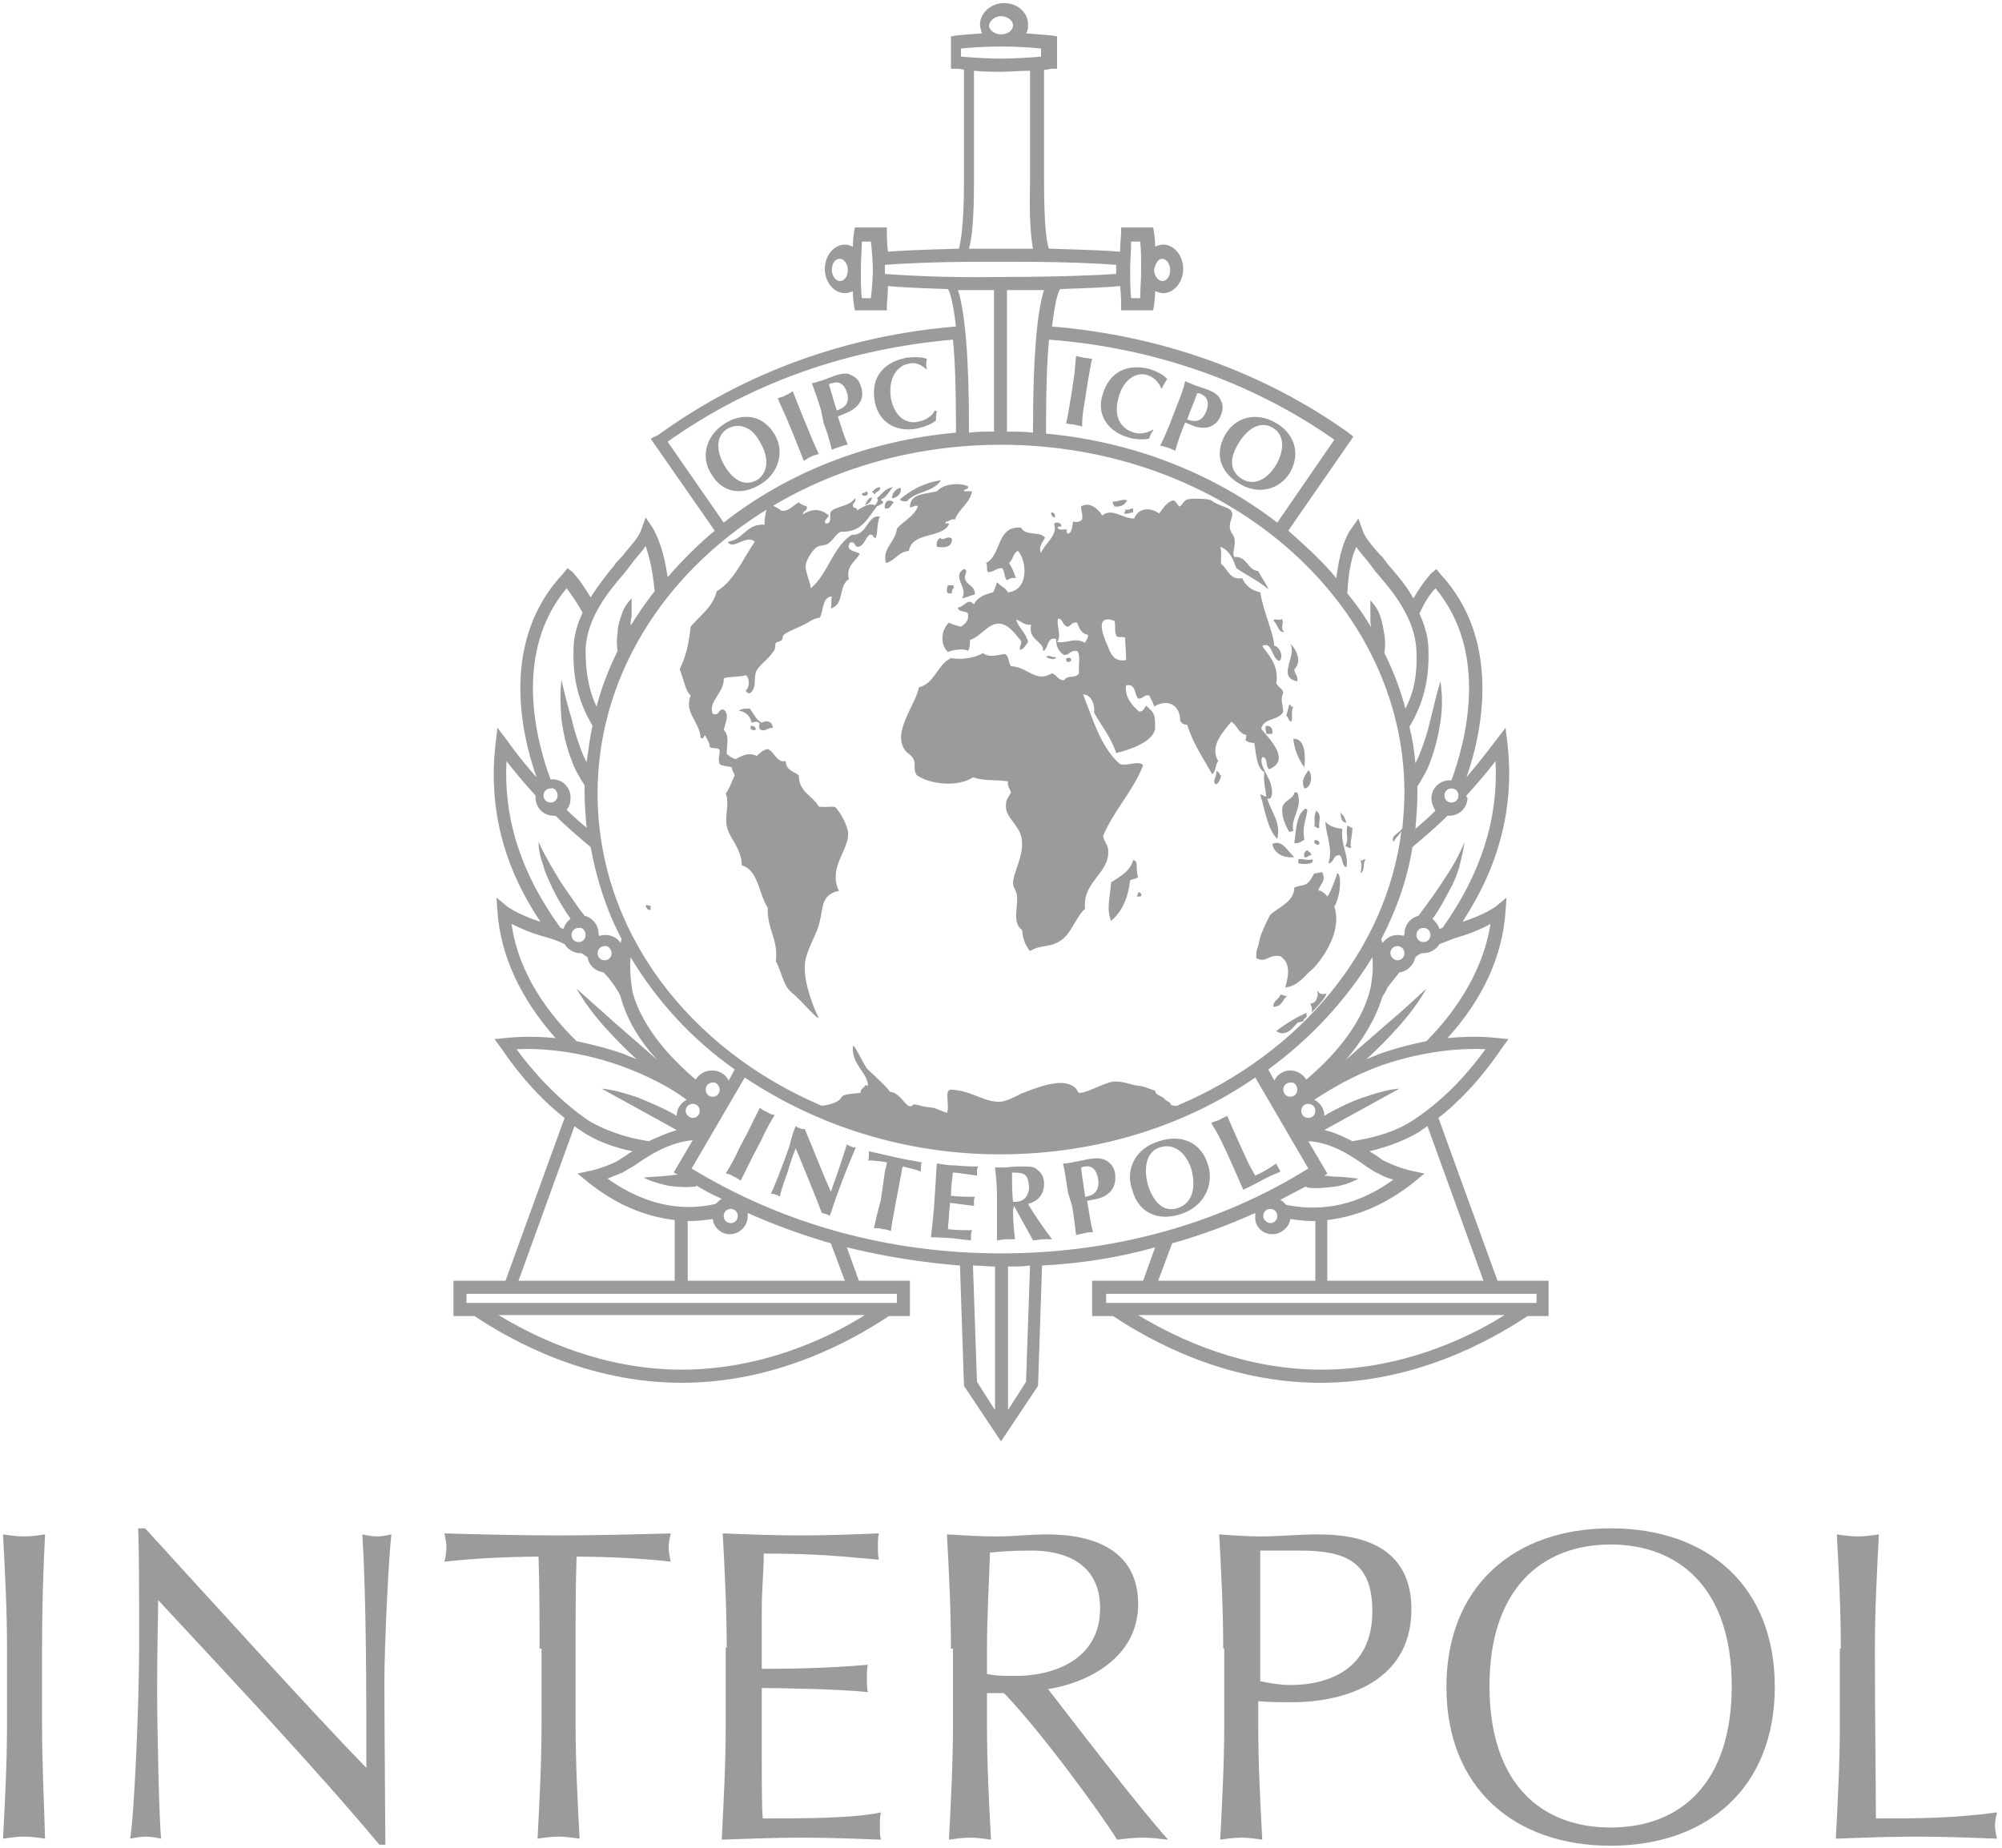 <svg width="65" height="60" viewBox="0 0 65 60" fill="none" xmlns="http://www.w3.org/2000/svg">
<path d="M49.888 42.309H35.913V42.013H49.888V42.309ZM42.9 44.475C40.365 44.475 38.253 43.49 36.953 42.703H48.848C47.548 43.523 45.403 44.475 42.9 44.475ZM32.5 40.7C28.86 40.7 25.415 39.748 22.457 37.943L24.18 34.989C26.488 36.532 29.348 37.484 32.468 37.484C35.588 37.484 38.48 36.565 40.755 34.989L42.478 37.943C39.585 39.748 36.14 40.7 32.5 40.7ZM33.313 44.869L32.728 45.788V41.127C32.955 41.127 33.215 41.127 33.443 41.094L33.313 44.869ZM32.305 45.788L31.72 44.869L31.59 41.094C31.818 41.094 32.078 41.127 32.305 41.127V45.788ZM29.12 42.309H15.145V42.013H29.12V42.309ZM22.133 44.475C19.598 44.475 17.485 43.49 16.185 42.703H28.08C26.78 43.523 24.635 44.475 22.133 44.475ZM18.655 36.565C18.72 36.63 18.785 36.663 18.883 36.729C19.305 37.024 19.89 37.254 20.54 37.385C20.475 37.418 20.41 37.451 20.378 37.484C20.247 37.582 20.117 37.648 20.02 37.714C19.63 37.91 19.207 38.009 19.207 38.009L18.753 38.107L19.11 38.403C20.15 39.223 21.093 39.519 21.905 39.617V41.587H16.835L18.655 36.565ZM16.77 34.07C17.355 34.037 18.622 34.07 20.117 34.595C21.027 34.924 21.775 35.317 22.295 35.711C22.1 35.81 21.97 36.007 21.97 36.236C21.938 36.204 21.905 36.204 21.872 36.171C21.515 35.974 21.125 35.81 20.735 35.646C20.345 35.514 19.922 35.383 19.532 35.35L20.605 35.941L21.677 36.532L21.97 36.696C21.645 36.794 21.352 36.926 21.06 37.057C20.215 36.926 19.565 36.663 19.078 36.368C18.038 35.646 17.225 34.694 16.77 34.07ZM16.608 30C16.867 30.131 17.225 30.296 17.712 30.427C17.94 30.492 18.135 30.558 18.33 30.657C18.427 30.821 18.622 30.952 18.85 30.952C18.883 30.952 18.883 30.952 18.883 30.952C18.948 30.985 19.012 31.05 19.078 31.083C19.11 31.346 19.337 31.543 19.598 31.576C19.727 31.707 19.858 31.871 19.988 32.068C20.052 32.166 20.117 32.265 20.15 32.363C20.345 33.118 20.8 33.84 21.352 34.431C21.255 34.333 21.157 34.267 21.06 34.169L19.89 33.151C19.5 32.79 19.11 32.462 18.72 32.101C18.98 32.56 19.305 32.987 19.663 33.381C19.988 33.742 20.312 34.07 20.67 34.398C20.54 34.333 20.41 34.3 20.28 34.234C19.727 34.037 19.175 33.906 18.72 33.808C17.843 32.954 16.835 31.641 16.608 30ZM19.012 30.361C19.012 30.492 18.915 30.591 18.785 30.591C18.655 30.591 18.558 30.492 18.558 30.361C18.558 30.23 18.655 30.131 18.785 30.131C18.915 30.099 19.012 30.23 19.012 30.361ZM19.858 30.952C19.858 31.083 19.76 31.182 19.63 31.182C19.5 31.182 19.402 31.083 19.402 30.952C19.402 30.821 19.5 30.722 19.63 30.722C19.727 30.689 19.858 30.821 19.858 30.952ZM20.052 31.444C20.02 31.444 20.052 31.444 20.052 31.444C20.02 31.444 20.052 31.444 20.052 31.444ZM16.445 24.716C16.672 25.011 16.997 25.405 17.387 25.832C17.387 25.864 17.387 25.897 17.387 25.897C17.387 26.226 17.648 26.488 17.973 26.488C18.005 26.488 18.005 26.488 18.038 26.488C18.395 26.849 18.785 27.177 19.175 27.506C19.37 28.556 19.695 29.573 20.183 30.492C20.183 30.525 20.15 30.591 20.15 30.624C20.052 30.46 19.858 30.361 19.663 30.361C19.598 30.361 19.532 30.361 19.468 30.394C19.435 30.361 19.435 30.361 19.435 30.328C19.435 30.033 19.24 29.803 18.98 29.738C18.72 29.409 18.492 29.048 18.233 28.687C17.973 28.261 17.712 27.834 17.485 27.341C17.485 27.604 17.55 27.867 17.648 28.129C17.712 28.392 17.843 28.622 17.94 28.851C18.102 29.18 18.297 29.508 18.525 29.836C18.427 29.902 18.33 30.033 18.297 30.164C18.265 30.164 18.233 30.131 18.2 30.131C16.933 28.392 16.348 26.619 16.445 24.716ZM18.102 25.832C18.102 25.963 18.005 26.061 17.875 26.061C17.745 26.061 17.648 25.963 17.648 25.832C17.648 25.7 17.745 25.602 17.875 25.602C18.005 25.569 18.102 25.7 18.102 25.832ZM18.395 19.103C18.525 19.267 18.688 19.497 18.915 19.891C18.753 20.252 18.622 20.646 18.622 21.072C18.59 22.024 18.785 22.812 19.24 23.567C19.142 23.961 19.11 24.355 19.045 24.748C19.012 24.683 18.98 24.617 18.948 24.552C18.785 24.158 18.655 23.764 18.558 23.337C18.427 22.91 18.33 22.517 18.233 22.09C18.168 22.517 18.2 22.976 18.233 23.403C18.297 23.829 18.395 24.289 18.558 24.683C18.655 24.978 18.817 25.241 18.98 25.503C18.98 25.569 18.98 25.635 18.98 25.7C18.98 26.094 19.012 26.488 19.045 26.882C18.817 26.685 18.59 26.488 18.395 26.291C18.492 26.193 18.525 26.061 18.525 25.897C18.525 25.569 18.265 25.306 17.94 25.306C17.907 25.306 17.875 25.306 17.875 25.306C17.42 24.092 16.64 21.204 18.395 19.103ZM19.012 21.105C19.045 20.055 19.793 19.169 20.215 18.676C20.28 18.611 20.312 18.545 20.378 18.479C20.442 18.381 20.508 18.315 20.573 18.217C20.703 18.053 20.865 17.889 20.962 17.724C21.06 18.02 21.19 18.479 21.255 19.201C20.962 19.562 20.703 19.956 20.475 20.317C20.475 20.219 20.475 20.12 20.508 20.022C20.508 19.825 20.508 19.628 20.508 19.431C20.345 19.595 20.247 19.759 20.183 19.956C20.117 20.153 20.052 20.35 20.052 20.547C20.02 20.744 20.02 20.941 20.052 21.138C19.76 21.729 19.532 22.32 19.37 22.943C19.11 22.418 19.012 21.794 19.012 21.105ZM22.262 36.072C22.262 35.941 22.36 35.843 22.49 35.843C22.62 35.843 22.718 35.941 22.718 36.072C22.718 36.204 22.62 36.302 22.49 36.302C22.392 36.302 22.262 36.204 22.262 36.072ZM23.497 39.486C23.497 39.355 23.595 39.256 23.725 39.256C23.855 39.256 23.953 39.355 23.953 39.486C23.953 39.617 23.855 39.716 23.725 39.716C23.595 39.716 23.497 39.617 23.497 39.486ZM23.692 40.077C24.017 40.077 24.277 39.814 24.277 39.486C24.277 39.453 24.277 39.42 24.277 39.388C25.155 39.781 26.065 40.11 26.975 40.372L27.43 41.587H22.328V39.65C22.36 39.65 22.36 39.65 22.392 39.65C22.652 39.65 22.913 39.617 23.14 39.584C23.172 39.847 23.4 40.077 23.692 40.077ZM22.003 38.14L21.71 38.173C21.45 38.206 21.19 38.206 20.898 38.239C21.157 38.37 21.418 38.436 21.677 38.501C21.938 38.534 22.23 38.567 22.523 38.534C22.555 38.534 22.587 38.534 22.62 38.501C22.88 38.665 23.14 38.797 23.433 38.928C23.367 38.961 23.302 39.026 23.238 39.092C22.392 39.289 21.157 39.289 19.727 38.272C19.89 38.206 20.052 38.14 20.215 38.075C20.312 38.009 20.442 37.943 20.605 37.845C21.06 37.517 21.742 37.09 22.49 37.024L21.872 38.075L22.003 38.14ZM23.367 35.383C23.367 35.514 23.27 35.613 23.14 35.613C23.01 35.613 22.913 35.514 22.913 35.383C22.913 35.252 23.01 35.153 23.14 35.153C23.238 35.12 23.367 35.252 23.367 35.383ZM23.108 34.76C22.88 34.76 22.685 34.891 22.587 35.055C21.775 34.366 20.865 33.381 20.54 32.232C20.475 31.838 20.442 31.477 20.475 31.083C21.32 32.495 22.457 33.742 23.855 34.727L23.66 35.088C23.562 34.891 23.367 34.76 23.108 34.76ZM32.5 14.442C39.715 14.442 45.598 19.497 45.598 25.733C45.598 26.127 45.565 26.521 45.533 26.882C45.468 27.046 45.143 27.112 45.24 27.341C45.305 27.21 45.468 27.079 45.5 26.98C45.013 30.886 42.185 34.202 38.285 35.875C38.253 35.875 38.253 35.908 38.22 35.908C38.123 35.908 37.993 35.908 37.993 35.81L37.83 35.711C37.765 35.58 37.505 35.58 37.505 35.416C37.18 35.317 37.213 35.285 36.92 35.252C36.693 35.219 36.498 35.12 36.238 35.12C35.978 35.088 35.393 35.449 35.1 35.482C35.003 35.514 35.003 35.449 34.938 35.35C34.58 34.989 33.898 35.219 33.15 35.514C32.955 35.613 32.663 35.777 32.435 35.777C31.915 35.777 31.558 35.416 30.875 35.383C30.648 35.383 30.843 35.908 30.745 36.138C30.648 36.105 30.323 35.974 30.323 35.974C30.323 35.974 29.998 35.941 29.9 35.908C29.77 35.875 29.673 35.843 29.64 35.875C29.445 36.105 29.283 35.482 28.893 35.449C28.73 35.219 28.405 34.956 28.145 34.694C28.015 34.53 27.69 33.775 27.69 34.005C27.657 34.595 28.21 34.858 28.177 35.285C28.177 35.219 28.048 35.252 28.08 35.252C28.08 35.317 27.918 35.35 27.95 35.482C27.788 35.514 27.398 35.514 27.332 35.613C27.235 35.81 26.91 35.875 26.683 35.908C22.36 34.07 19.402 30.23 19.402 25.766C19.402 19.497 25.285 14.442 32.5 14.442ZM21.677 14.344C24.343 12.44 27.527 11.324 30.94 11.029C31.005 11.685 31.038 12.571 31.038 13.786V14.048C28.145 14.311 25.545 15.361 23.497 16.97L21.677 14.344ZM31.103 9.42C31.46 9.42 31.85 9.42 32.273 9.42V14.015C31.98 14.015 31.72 14.015 31.46 14.048V13.819C31.46 11.619 31.33 10.11 31.103 9.42ZM33.898 9.42C33.67 10.11 33.54 11.619 33.54 13.819V14.048C33.248 14.015 32.988 14.015 32.695 14.015V9.42C33.15 9.42 33.54 9.42 33.898 9.42ZM28.73 8.895V8.6C29.153 8.567 30.258 8.501 31.85 8.501H33.118C34.71 8.501 35.815 8.567 36.238 8.6V8.895C35.783 8.928 34.45 8.994 32.468 8.994C30.518 9.026 29.218 8.928 28.73 8.895ZM33.54 8.075H33.15C32.728 8.075 32.273 8.075 31.883 8.075H31.46C31.558 7.746 31.623 7.09 31.623 5.908V2.298C31.948 2.331 32.273 2.331 32.533 2.331C32.76 2.331 33.118 2.298 33.443 2.298V5.908C33.41 7.123 33.475 7.746 33.54 8.075ZM31.2 1.838V1.576C31.493 1.543 32.045 1.51 32.5 1.51C32.955 1.51 33.54 1.543 33.8 1.576V1.838C33.475 1.871 32.825 1.904 32.5 1.904C32.175 1.904 31.525 1.871 31.2 1.838ZM32.5 0.525C32.695 0.525 32.89 0.657 32.89 0.821C32.89 0.985 32.728 1.116 32.5 1.116C32.305 1.116 32.11 0.985 32.11 0.821C32.143 0.657 32.305 0.525 32.5 0.525ZM43.323 14.278L41.47 16.97C39.423 15.394 36.823 14.344 33.963 14.081V13.786C33.963 12.571 33.995 11.685 34.06 11.029C37.473 11.291 40.658 12.407 43.323 14.278ZM44.038 17.757C44.135 17.921 44.298 18.085 44.428 18.25C44.493 18.348 44.558 18.414 44.623 18.512C44.655 18.578 44.72 18.611 44.785 18.709C45.208 19.201 45.955 20.088 45.988 21.138C46.02 21.86 45.923 22.451 45.63 23.009C45.468 22.385 45.24 21.794 44.948 21.204C44.98 21.007 44.98 20.81 44.948 20.613C44.915 20.416 44.883 20.219 44.818 20.022C44.753 19.825 44.655 19.661 44.493 19.497C44.493 19.694 44.493 19.891 44.493 20.088C44.493 20.186 44.493 20.285 44.525 20.383C44.298 19.989 44.038 19.628 43.745 19.267C43.778 18.512 43.908 18.02 44.038 17.757ZM46.605 19.103C48.36 21.204 47.58 24.092 47.125 25.339C47.093 25.339 47.06 25.339 47.06 25.339C46.735 25.339 46.475 25.602 46.475 25.93C46.475 26.061 46.54 26.226 46.605 26.324C46.41 26.521 46.183 26.718 45.955 26.915C45.988 26.521 46.02 26.127 46.02 25.733C46.02 25.668 46.02 25.602 46.02 25.536C46.183 25.274 46.345 25.011 46.443 24.716C46.605 24.289 46.703 23.862 46.768 23.436C46.833 23.009 46.833 22.549 46.768 22.123C46.638 22.549 46.54 22.976 46.443 23.37C46.345 23.797 46.215 24.191 46.053 24.584C46.02 24.65 45.988 24.716 45.955 24.781C45.923 24.387 45.858 23.994 45.76 23.6C46.215 22.845 46.41 22.057 46.378 21.105C46.378 20.678 46.248 20.285 46.085 19.924C46.28 19.497 46.475 19.234 46.605 19.103ZM46.898 25.832C46.898 25.7 46.995 25.602 47.125 25.602C47.255 25.602 47.353 25.7 47.353 25.832C47.353 25.963 47.255 26.061 47.125 26.061C46.995 26.061 46.898 25.963 46.898 25.832ZM47.613 25.832C48.003 25.405 48.328 25.011 48.555 24.716C48.653 26.619 48.068 28.392 46.833 30.131C46.8 30.131 46.768 30.164 46.735 30.164C46.703 30.033 46.605 29.934 46.508 29.836C46.735 29.541 46.898 29.212 47.093 28.851C47.223 28.622 47.32 28.359 47.385 28.129C47.45 27.867 47.515 27.604 47.548 27.341C47.353 27.834 47.093 28.261 46.8 28.687C46.573 29.048 46.313 29.377 46.053 29.738C45.793 29.803 45.598 30.033 45.598 30.328C45.598 30.361 45.565 30.361 45.565 30.394C45.5 30.361 45.435 30.361 45.37 30.361C45.175 30.361 45.013 30.46 44.883 30.624C44.883 30.591 44.85 30.525 44.85 30.492C45.338 29.541 45.695 28.556 45.858 27.506C46.248 27.177 46.638 26.849 46.995 26.488C47.028 26.488 47.028 26.488 47.06 26.488C47.385 26.488 47.645 26.226 47.645 25.897C47.613 25.897 47.613 25.864 47.613 25.832ZM45.988 30.361C45.988 30.23 46.085 30.131 46.215 30.131C46.345 30.131 46.443 30.23 46.443 30.361C46.443 30.492 46.345 30.591 46.215 30.591C46.085 30.591 45.988 30.492 45.988 30.361ZM45.143 30.952C45.143 30.821 45.24 30.722 45.37 30.722C45.5 30.722 45.598 30.821 45.598 30.952C45.598 31.083 45.5 31.182 45.37 31.182C45.273 31.182 45.143 31.083 45.143 30.952ZM44.948 31.444C44.948 31.444 44.98 31.444 44.948 31.444C44.948 31.444 44.98 31.444 44.948 31.444ZM48.393 30C48.133 31.641 47.158 32.954 46.313 33.808C45.825 33.906 45.305 34.037 44.753 34.234C44.623 34.3 44.493 34.333 44.363 34.398C44.72 34.07 45.045 33.742 45.37 33.381C45.728 32.987 46.053 32.56 46.313 32.101C45.923 32.462 45.533 32.823 45.143 33.151L43.973 34.169C43.875 34.267 43.778 34.333 43.68 34.431C44.2 33.84 44.655 33.118 44.883 32.363C44.948 32.265 45.013 32.166 45.045 32.068C45.175 31.904 45.305 31.74 45.435 31.576C45.695 31.543 45.89 31.346 45.955 31.083C46.02 31.018 46.085 30.985 46.15 30.952C46.15 30.952 46.183 30.952 46.215 30.952C46.443 30.952 46.638 30.821 46.735 30.657C46.93 30.591 47.125 30.492 47.353 30.427C47.808 30.296 48.165 30.131 48.393 30ZM48.23 34.07C47.775 34.694 46.995 35.646 45.89 36.368C45.403 36.696 44.753 36.926 43.908 37.057C43.648 36.926 43.323 36.762 42.998 36.696L43.29 36.532L44.363 35.941L45.435 35.35C45.013 35.383 44.623 35.514 44.233 35.646C43.843 35.777 43.453 35.974 43.095 36.171C43.063 36.204 43.03 36.204 42.998 36.236C42.998 36.007 42.868 35.81 42.673 35.711C43.225 35.35 43.94 34.924 44.85 34.595C46.378 34.07 47.645 34.037 48.23 34.07ZM42.478 35.843C42.608 35.843 42.705 35.941 42.705 36.072C42.705 36.204 42.608 36.302 42.478 36.302C42.348 36.302 42.25 36.204 42.25 36.072C42.25 35.941 42.348 35.843 42.478 35.843ZM42.12 35.383C42.12 35.514 42.023 35.613 41.893 35.613C41.763 35.613 41.665 35.514 41.665 35.383C41.665 35.252 41.763 35.153 41.893 35.153C42.023 35.12 42.12 35.252 42.12 35.383ZM41.893 34.76C41.665 34.76 41.47 34.891 41.373 35.088L41.178 34.727C42.575 33.709 43.713 32.462 44.558 31.083C44.59 31.477 44.558 31.838 44.46 32.232C44.135 33.381 43.225 34.366 42.413 35.055C42.283 34.858 42.088 34.76 41.893 34.76ZM41.763 39.125C41.698 39.059 41.633 38.994 41.568 38.961C41.828 38.83 42.12 38.665 42.38 38.534C42.413 38.534 42.445 38.567 42.478 38.567C42.77 38.6 43.03 38.567 43.323 38.534C43.583 38.501 43.875 38.403 44.103 38.272C43.81 38.239 43.55 38.206 43.29 38.206L42.998 38.173L43.095 38.107L42.478 37.057C43.225 37.09 43.908 37.549 44.363 37.878C44.525 37.976 44.655 38.075 44.753 38.107C44.915 38.206 45.11 38.272 45.24 38.304C43.843 39.322 42.608 39.289 41.763 39.125ZM41.015 39.486C41.015 39.355 41.113 39.256 41.243 39.256C41.373 39.256 41.47 39.355 41.47 39.486C41.47 39.617 41.373 39.716 41.243 39.716C41.145 39.716 41.015 39.617 41.015 39.486ZM41.308 40.077C41.6 40.077 41.86 39.847 41.893 39.584C42.12 39.617 42.38 39.65 42.64 39.65C42.673 39.65 42.673 39.65 42.705 39.65V41.587H37.603L38.058 40.372C39 40.11 39.878 39.781 40.755 39.388C40.755 39.42 40.755 39.453 40.755 39.486C40.723 39.814 40.983 40.077 41.308 40.077ZM48.165 41.587H43.095V39.617C43.908 39.519 44.85 39.223 45.89 38.403L46.248 38.107L45.793 38.009C45.793 38.009 45.37 37.91 44.98 37.714C44.883 37.681 44.785 37.582 44.623 37.484C44.558 37.451 44.525 37.418 44.46 37.385C45.143 37.221 45.695 36.991 46.118 36.729C46.183 36.663 46.28 36.63 46.345 36.565L48.165 41.587ZM28.275 9.683H27.983C27.95 9.453 27.95 9.092 27.95 8.764C27.95 8.436 27.983 8.075 27.983 7.845H28.275C28.308 8.107 28.34 8.534 28.34 8.764C28.34 8.994 28.308 9.42 28.275 9.683ZM27.267 9.125C27.137 9.125 27.008 8.961 27.008 8.764C27.008 8.567 27.105 8.403 27.267 8.403C27.398 8.403 27.527 8.567 27.527 8.764C27.527 8.961 27.43 9.125 27.267 9.125ZM36.725 7.845H37.018C37.05 8.075 37.05 8.436 37.05 8.764C37.05 9.092 37.018 9.453 37.018 9.683H36.725C36.693 9.42 36.693 8.994 36.693 8.764C36.693 8.534 36.725 8.107 36.725 7.845ZM37.733 8.403C37.863 8.403 37.993 8.567 37.993 8.764C37.993 8.961 37.895 9.125 37.733 9.125C37.603 9.125 37.473 8.961 37.473 8.764C37.505 8.567 37.603 8.403 37.733 8.403ZM48.62 41.587L46.703 36.302C47.743 35.482 48.425 34.53 48.783 34.005L48.978 33.742L48.653 33.709C48.62 33.709 47.97 33.611 46.995 33.709C48.133 32.462 48.783 31.05 48.88 29.606L48.913 29.147L48.555 29.442C48.555 29.442 48.198 29.705 47.483 29.934C48.685 28.096 49.173 26.193 48.945 24.158L48.88 23.633L48.555 24.059C48.555 24.059 48.165 24.584 47.613 25.241C48.133 23.764 48.75 20.777 46.768 18.643L46.638 18.479L46.475 18.611C46.475 18.611 46.215 18.873 45.89 19.431C45.63 18.972 45.338 18.643 45.11 18.381C45.045 18.315 45.013 18.25 44.98 18.217C44.915 18.118 44.85 18.053 44.753 17.954C44.525 17.692 44.298 17.429 44.233 17.199L44.103 16.838L43.875 17.166C43.843 17.199 43.518 17.626 43.388 18.775C42.933 18.217 42.38 17.724 41.828 17.232L43.94 14.18L43.778 14.048C41.015 12.079 37.7 10.897 34.158 10.602C34.255 9.781 34.353 9.486 34.418 9.387C35.393 9.355 36.043 9.322 36.368 9.289C36.4 9.584 36.4 9.847 36.4 9.88V10.077H37.44L37.473 9.88C37.473 9.88 37.505 9.683 37.505 9.453C37.603 9.486 37.668 9.519 37.765 9.519C38.123 9.519 38.415 9.158 38.415 8.731C38.415 8.304 38.123 7.943 37.765 7.943C37.668 7.943 37.57 7.976 37.505 8.009C37.505 7.779 37.473 7.582 37.473 7.582L37.44 7.385H36.4V7.582C36.4 7.615 36.368 7.878 36.368 8.173C36.01 8.14 35.198 8.107 34.06 8.075C33.995 7.943 33.898 7.418 33.898 5.908V2.265C34.028 2.265 34.125 2.232 34.125 2.232H34.32V1.182L34.125 1.149C34.093 1.149 33.735 1.116 33.313 1.083C33.378 0.985 33.378 0.886 33.378 0.788C33.378 0.394 33.02 0.099 32.598 0.099C32.175 0.099 31.818 0.427 31.818 0.788C31.818 0.886 31.85 0.985 31.883 1.083C31.428 1.116 31.07 1.149 31.07 1.149L30.875 1.182V2.232H31.07C31.07 2.232 31.168 2.232 31.298 2.265V5.908C31.298 7.451 31.168 7.943 31.135 8.075C29.998 8.107 29.185 8.14 28.828 8.173C28.795 7.878 28.795 7.615 28.795 7.582V7.385H27.755L27.723 7.582C27.723 7.582 27.69 7.779 27.69 8.009C27.593 7.976 27.527 7.943 27.43 7.943C27.073 7.943 26.78 8.304 26.78 8.731C26.78 9.158 27.073 9.519 27.43 9.519C27.527 9.519 27.625 9.486 27.69 9.453C27.69 9.683 27.723 9.88 27.723 9.88L27.755 10.077H28.795V9.88C28.795 9.847 28.828 9.584 28.828 9.289C29.152 9.322 29.803 9.355 30.778 9.387C30.843 9.486 30.94 9.781 31.038 10.602C27.462 10.897 24.148 12.112 21.385 14.114L21.125 14.245L23.205 17.232C22.652 17.692 22.133 18.217 21.677 18.742C21.515 17.593 21.19 17.166 21.19 17.134L20.962 16.805L20.832 17.166C20.767 17.396 20.54 17.659 20.312 17.921C20.247 18.02 20.183 18.085 20.085 18.184C20.052 18.217 19.988 18.282 19.955 18.348C19.76 18.578 19.468 18.939 19.175 19.398C18.85 18.84 18.59 18.578 18.59 18.578L18.427 18.447L18.297 18.611C16.25 20.777 16.9 23.764 17.42 25.241C16.835 24.584 16.477 24.059 16.477 24.059L16.152 23.633L16.087 24.158C15.86 26.193 16.315 28.096 17.55 29.934C16.835 29.705 16.477 29.442 16.477 29.442L16.12 29.147L16.152 29.606C16.25 31.018 16.9 32.429 18.038 33.709C17.062 33.611 16.445 33.709 16.38 33.709L16.055 33.742L16.25 34.005C16.608 34.53 17.29 35.482 18.33 36.302L16.413 41.587H14.723V42.735H15.405C16.64 43.556 19.078 44.902 22.133 44.902C25.188 44.902 27.625 43.556 28.86 42.735H29.543V41.587H27.885L27.495 40.503C28.698 40.799 29.933 40.996 31.168 41.094L31.298 45L32.5 46.805L33.703 45L33.833 41.094C35.1 41.029 36.335 40.832 37.505 40.503L37.115 41.587H35.458V42.735H36.14C37.375 43.556 39.813 44.902 42.868 44.902C45.923 44.902 48.36 43.556 49.595 42.735H50.278V41.587H48.62ZM43.063 32.265C43.03 32.265 42.965 32.298 42.868 32.265C42.803 32.232 42.77 32.134 42.77 32.166C42.77 32.166 42.803 32.331 42.77 32.363C42.738 32.495 42.705 32.56 42.543 32.593C42.608 32.724 42.608 32.823 42.575 32.889C42.835 32.626 43.063 32.363 43.063 32.265ZM27.398 17.068C27.56 17.101 27.853 17.035 27.918 16.97C27.853 17.035 27.56 17.101 27.398 17.068ZM22.425 22.582C22.198 23.14 22.718 23.436 22.75 23.961C22.88 24.026 22.815 23.862 22.913 23.895C22.945 24.026 23.043 24.092 23.043 24.256C23.108 24.322 23.302 24.256 23.367 24.355C23.367 24.552 23.302 24.65 23.367 24.814C23.465 24.88 23.628 24.88 23.758 24.913C23.758 25.011 23.823 25.077 23.855 25.175C23.758 25.372 23.692 25.602 23.562 25.766C23.692 26.061 23.53 26.488 23.595 26.816C23.66 27.21 24.082 27.538 24.082 28.096C24.635 28.261 24.635 29.048 24.927 29.475C24.895 30.164 25.285 30.525 25.188 31.215C25.383 31.543 25.415 32.002 25.707 32.232C26.032 32.495 26.683 33.282 26.552 32.987C26.488 32.889 26.098 31.97 26.13 31.379C26.13 31.018 26.358 30.624 26.52 30.23C26.78 29.541 26.585 29.147 27.137 28.95C27.137 28.95 27.235 28.95 27.235 28.917C27.235 28.884 27.203 28.884 27.203 28.851C26.91 28.096 27.625 27.538 27.527 26.98C27.462 26.652 27.203 26.291 27.137 26.226C27.073 26.16 26.878 26.226 26.585 26.193C26.39 25.832 25.935 25.733 25.935 25.175C25.773 25.044 25.512 25.011 25.512 24.716C25.22 24.781 25.155 24.42 24.927 24.322C24.765 24.355 24.668 24.453 24.57 24.552C24.343 24.42 24.115 24.519 23.887 24.65C23.758 24.617 23.692 24.552 23.595 24.486C23.595 24.158 23.692 23.895 23.497 23.698C23.562 23.436 23.692 23.206 23.497 23.042C23.302 23.009 23.367 23.271 23.14 23.173C22.977 22.779 23.53 22.484 23.497 22.024C23.725 21.959 23.985 21.991 24.212 21.926C24.343 21.991 24.343 22.352 24.212 22.418C24.245 22.484 24.277 22.517 24.343 22.517C24.57 22.352 24.473 22.09 24.538 21.827C24.635 21.598 24.96 21.401 25.122 21.138C25.188 21.072 25.155 20.941 25.188 20.875C25.22 20.843 25.317 20.843 25.383 20.777C25.415 20.744 25.415 20.613 25.448 20.613C25.61 20.482 25.935 20.383 26.163 20.252C26.293 20.186 26.39 20.088 26.617 20.055C26.747 19.825 26.683 19.398 27.008 19.366C26.975 19.53 27.008 19.595 26.975 19.759C27.43 19.628 27.203 19.037 27.56 18.808C27.463 18.381 27.755 18.25 27.918 17.987C27.788 17.889 27.43 17.889 27.593 17.626C27.788 17.56 27.723 17.757 27.852 17.757C28.08 17.724 28.08 17.462 28.243 17.363C28.373 17.331 28.34 17.495 28.438 17.462C28.503 17.265 28.47 16.97 28.568 16.773C28.145 16.707 28.177 17.396 27.657 17.363C27.04 17.757 26.878 18.643 26.325 19.103C26.293 18.84 26.13 18.545 26.163 18.348C26.163 18.217 26.358 17.889 26.488 17.79C26.585 17.692 26.78 17.724 26.878 17.659C27.073 17.527 27.137 17.331 27.3 17.265C27.95 17.298 28.145 16.871 28.47 16.444C28.242 16.28 28.015 16.477 27.82 16.576C27.852 16.477 27.755 16.51 27.723 16.477C27.593 16.379 27.853 16.28 27.755 16.182C27.593 16.444 27.203 16.412 26.975 16.608C26.91 16.74 27.04 17.002 26.812 17.002C26.715 16.904 26.878 16.838 26.91 16.74C26.65 16.51 26.358 16.51 26.065 16.707C26.065 16.576 26.227 16.608 26.195 16.444C26.098 16.412 26 16.379 25.935 16.313C25.74 16.412 25.578 16.641 25.35 16.576C25.35 16.543 25.188 16.477 25.09 16.412C25.025 16.444 24.96 16.477 24.895 16.51C24.863 16.674 24.797 16.904 24.83 17.035C24.212 17.002 24.148 17.527 23.628 17.593C23.79 17.889 24.245 17.331 24.505 17.593C24.115 18.151 23.855 18.84 23.27 19.201C23.14 19.727 22.718 19.989 22.425 20.35C22.36 20.941 22.262 21.335 22.067 21.729C22.23 22.155 22.262 22.451 22.425 22.582ZM41.438 33.479C41.47 33.512 41.6 33.578 41.698 33.545C41.893 33.512 41.99 33.348 42.12 33.217C42.153 33.184 42.283 33.184 42.315 33.151C42.348 33.118 42.315 33.118 42.348 33.086C42.413 33.02 42.445 33.053 42.413 32.889C42.055 33.053 41.73 33.25 41.438 33.479ZM34.353 20.088C34.515 20.088 34.483 20.285 34.645 20.35C34.775 20.35 34.775 20.186 34.97 20.219C35.035 20.383 35.1 20.58 35.328 20.613C35.328 20.744 35.263 20.777 35.23 20.875C34.905 20.678 34.613 20.908 34.32 20.843C34.483 20.646 34.288 20.285 34.353 20.088ZM36.173 20.153C36.238 20.252 36.173 20.514 36.238 20.613C36.238 20.744 36.465 20.646 36.53 20.711C36.53 20.908 36.563 21.138 36.563 21.433C36.238 21.499 36.075 21.302 35.978 21.007C35.75 20.514 35.588 19.956 36.173 20.153ZM31.103 19.727C31.103 19.891 31.363 19.825 31.428 19.924C31.46 20.186 31.33 20.252 31.2 20.35C31.07 20.317 30.94 20.285 30.81 20.219C30.55 20.449 30.518 20.941 30.778 21.171C30.94 21.105 31.298 21.04 31.428 21.138C31.493 21.04 31.493 20.908 31.493 20.777C31.85 20.678 32.078 20.219 32.468 20.252C32.76 20.285 32.955 20.58 33.15 20.81C33.183 20.941 33.085 20.974 33.118 21.105C33.248 21.072 33.313 20.941 33.378 20.843C33.313 20.547 33.085 20.416 32.988 20.12C33.183 20.186 33.28 20.317 33.475 20.285C33.378 20.81 33.898 20.81 33.865 21.138C34.06 21.072 33.963 20.678 34.288 20.744C34.288 21.007 34.385 21.171 34.548 21.269C34.743 21.269 34.743 21.105 34.97 21.138C35.1 21.269 35.003 21.598 35.035 21.86C34.905 22.057 34.678 21.893 34.548 22.09C34.353 22.09 34.32 21.926 34.158 21.86C33.638 22.188 33.378 21.663 32.825 21.63C32.728 21.499 32.76 21.302 32.63 21.236C32.37 21.269 32.11 21.368 31.915 21.204C31.655 21.368 31.2 21.433 30.875 21.368C30.42 21.598 30.355 22.188 29.835 22.32C29.738 22.878 28.958 23.764 29.38 24.355C29.478 24.486 29.608 24.519 29.673 24.683C29.738 24.847 29.64 25.011 29.77 25.175C30.193 25.471 31.103 25.569 31.59 25.241C31.98 25.372 32.273 25.306 32.728 25.372C32.695 25.536 32.793 25.602 32.825 25.733C32.76 25.864 32.663 25.963 32.663 26.094C32.598 26.587 33.15 26.751 33.183 27.341C33.215 27.834 32.89 28.359 32.89 28.687C32.89 28.819 33.02 28.95 33.02 29.114C33.053 29.475 32.858 29.967 33.183 30.197C33.215 30.492 33.28 30.689 33.443 30.886C33.735 30.689 34.028 30.755 34.288 30.624C34.775 30.427 34.873 29.836 35.23 29.508C35.133 28.622 36.043 28.359 35.978 27.604C35.978 27.44 35.848 27.341 35.815 27.145C36.173 26.291 36.79 25.7 37.115 24.847C36.953 24.683 36.66 24.88 36.368 24.814C35.75 24.289 35.49 23.37 35.165 22.549C35.458 22.549 35.555 22.943 35.523 23.14C35.75 23.567 36.075 23.928 36.238 24.453C36.66 24.355 37.44 24.092 37.505 23.665C37.505 23.6 37.505 23.304 37.473 23.239C37.44 23.107 37.343 23.042 37.213 22.91C37.148 23.009 37.115 23.107 36.985 23.107C36.758 22.91 36.498 22.615 36.563 22.254C36.888 22.188 36.823 22.549 36.953 22.681C37.115 22.713 37.115 22.549 37.31 22.582C37.375 22.713 37.44 22.812 37.473 22.943C37.895 22.681 38.318 22.878 38.318 23.403C38.35 23.468 38.415 23.534 38.545 23.534C38.74 24.158 39.065 24.617 39.358 25.142C39.488 25.044 39.455 24.814 39.553 24.716C39.26 24.223 39.715 23.764 39.975 23.436C40.17 23.534 40.203 23.829 40.463 23.862C40.463 23.928 40.463 23.994 40.43 24.026C40.495 24.092 40.593 24.125 40.723 24.125C40.788 24.486 40.788 24.913 41.048 25.077C41.015 25.372 41.08 25.569 41.113 25.864C41.015 25.864 41.015 25.799 40.918 25.799C41.08 26.324 41.145 26.915 41.47 27.243C41.6 26.685 41.275 26.39 41.145 25.93C41.34 25.996 41.308 25.635 41.275 25.536C41.243 25.241 40.853 24.847 40.983 24.584C41.178 24.584 41.08 24.913 41.21 24.978C41.925 24.683 41.21 23.994 40.95 23.665C41.015 23.304 41.535 23.403 41.665 23.107C41.633 22.779 41.568 22.746 41.665 22.484C41.633 22.352 41.503 22.32 41.438 22.188C41.535 21.565 41.145 21.236 40.983 20.974C41.308 20.81 41.275 21.368 41.535 21.466C41.698 21.335 41.535 20.974 41.373 20.974C41.34 20.514 41.015 19.858 40.918 19.234C40.625 19.169 40.43 19.005 40.333 18.775C39.91 18.84 39.878 18.479 39.65 18.315C39.618 18.184 39.683 17.921 39.618 17.757C39.91 17.856 40.04 18.151 40.138 18.447C40.463 18.676 40.885 18.873 41.178 19.136C41.145 19.005 40.95 18.742 40.853 18.545C40.495 18.512 40.495 18.053 40.073 18.085C39.975 17.921 40.203 17.593 40.008 17.331C39.813 17.068 40.04 16.805 40.008 16.674C39.975 16.444 39.618 16.477 39.325 16.247C39.228 16.182 38.578 16.182 38.61 16.215C38.448 16.182 38.383 16.444 38.285 16.444C38.22 16.379 38.188 16.28 38.09 16.247C37.863 16.313 37.765 16.51 37.635 16.674C37.31 16.444 36.953 16.51 36.823 16.838C36.433 16.838 36.108 16.477 35.783 16.74C35.653 16.51 35.36 16.28 35.1 16.444C35.1 16.608 35.165 16.707 35.133 16.871C35.068 16.937 34.97 16.97 34.84 16.937C34.808 17.101 34.808 17.298 34.678 17.331C34.613 17.265 34.613 17.298 34.645 17.199C34.58 17.166 34.45 17.232 34.353 17.166C34.288 17.035 34.515 17.166 34.45 17.035C34.418 16.97 34.288 16.937 34.223 17.002C34.353 17.396 33.93 17.626 33.8 17.954C33.703 17.757 33.865 17.593 33.93 17.462C33.768 17.232 33.313 17.429 33.15 17.134C32.338 17.068 32.533 18.02 32.013 18.282C32.078 18.348 32.013 18.512 32.078 18.578C32.273 18.578 32.338 18.447 32.533 18.447C32.63 18.545 32.598 18.775 32.695 18.84C32.76 18.808 32.825 18.742 32.988 18.775C32.923 18.611 32.858 18.414 32.76 18.282C32.89 18.184 32.89 17.954 33.053 17.889C33.345 18.217 33.41 19.169 32.728 19.234C32.63 19.07 32.533 19.07 32.37 18.906C32.338 19.005 32.305 19.136 32.24 19.234C31.98 19.3 31.72 19.398 31.623 19.628C31.428 19.398 31.33 19.694 31.103 19.727ZM41.795 32.331C41.698 32.363 41.665 32.298 41.568 32.298C41.535 32.462 41.34 32.462 41.34 32.692C41.633 32.692 41.633 32.462 41.795 32.331ZM21.125 29.541V29.409C21.027 29.442 20.995 29.311 20.962 29.442C21.027 29.475 20.995 29.573 21.125 29.541ZM36.953 28.983C36.953 29.048 36.92 29.048 36.92 29.114C37.018 29.114 37.083 29.114 37.05 29.015C37.018 29.015 37.018 28.95 36.953 28.983ZM41.243 29.705C41.113 29.934 40.918 30.361 40.885 30.558C40.82 30.919 40.788 30.722 40.788 31.116C41.145 31.28 41.145 30.985 41.568 31.05C41.925 31.28 41.828 31.707 41.73 32.068C42.185 32.002 42.348 31.674 42.608 31.477C42.965 31.116 43.583 30.23 43.323 29.442C43.55 29.048 43.55 28.359 43.42 28.359C43.42 28.359 43.225 28.95 43.095 29.114C43.095 29.114 42.965 28.917 42.803 28.917C42.868 28.687 43.063 28.622 42.933 28.326C42.835 28.326 42.77 28.359 42.673 28.359C42.413 28.851 42.348 28.687 42.023 28.819C42.023 29.278 41.535 29.442 41.243 29.705ZM36.953 28.457C36.855 28.293 36.985 27.932 36.79 27.932C36.693 28.293 36.368 28.457 36.075 28.654C36.043 29.114 35.913 29.508 36.075 29.902C36.433 29.606 36.628 29.147 36.693 28.589C36.79 28.523 36.92 28.556 36.953 28.457ZM44.33 27.899C44.233 27.899 44.265 27.965 44.168 27.932C44.233 28.096 44.2 28.195 44.168 28.359C44.33 28.261 44.233 28.096 44.33 27.899ZM42.153 27.899V28.031C42.25 28.064 42.705 28.096 42.608 27.899C42.478 27.965 42.283 27.867 42.153 27.899ZM42.348 27.834C42.445 27.867 42.478 27.768 42.575 27.768C42.575 27.67 42.478 27.67 42.445 27.604C42.38 27.637 42.315 27.703 42.348 27.834ZM42.023 27.834C41.828 27.67 41.633 27.243 41.308 27.407C41.373 27.735 41.698 27.867 42.023 27.834ZM42.835 27.341C42.803 27.309 42.77 27.276 42.705 27.276C42.575 27.374 42.868 27.538 42.835 27.341ZM43.68 27.473C43.745 27.506 43.81 27.538 43.875 27.538C43.81 27.374 43.908 27.21 43.908 26.882C43.843 26.882 43.81 26.816 43.745 26.816C43.68 27.145 43.81 27.243 43.68 27.473ZM43.128 28.031C43.323 28.031 43.258 27.768 43.485 27.768C43.615 27.834 43.55 28.129 43.713 28.162C43.81 27.801 43.518 27.44 43.583 26.915C43.355 26.882 43.193 26.849 43.03 26.685C43.063 27.177 43.29 27.571 43.128 28.031ZM43.713 26.718C43.68 26.587 43.615 26.455 43.518 26.39C43.55 26.587 43.55 26.685 43.713 26.718ZM42.835 26.882C42.803 26.652 42.933 26.488 42.738 26.324C42.64 26.521 42.705 26.652 42.673 26.849C42.738 26.816 42.738 26.915 42.835 26.882ZM42.38 26.258C42.088 26.455 42.088 26.915 42.023 27.374C42.185 27.407 42.25 27.309 42.348 27.276C42.283 26.816 42.38 26.718 42.445 26.324C42.445 26.291 42.413 26.258 42.38 26.258ZM41.86 27.013C41.925 27.013 41.925 26.98 41.99 26.98C41.893 26.554 42.315 26.226 42.12 25.733H42.023C41.99 25.963 41.698 25.963 41.633 26.226C41.6 26.488 41.73 26.816 41.86 27.013ZM39.488 25.044C39.52 25.208 39.325 25.405 39.488 25.471C39.585 25.405 39.618 25.306 39.65 25.175C39.585 25.208 39.618 25.044 39.488 25.044ZM42.348 25.602C42.575 25.602 42.64 25.142 42.478 25.011C42.413 25.142 42.218 25.306 42.348 25.602ZM41.99 23.994C42.023 24.322 42.153 24.65 42.348 24.913C42.38 24.65 42.413 23.961 41.99 23.994ZM41.113 23.829H41.308C41.34 23.633 41.243 23.567 41.113 23.567C41.048 23.633 41.113 23.731 41.113 23.829ZM24.375 23.567C24.343 23.698 24.44 23.731 24.538 23.698C24.538 23.6 24.473 23.567 24.375 23.567ZM24.7 23.698C24.863 23.764 24.895 23.633 25.09 23.633C25.09 23.436 24.895 23.37 24.733 23.468C24.538 23.37 24.473 23.173 24.343 23.009C24.212 23.009 24.082 23.009 23.985 23.075C24.18 23.107 24.343 23.206 24.407 23.468C24.505 23.436 24.602 23.403 24.668 23.501C24.635 23.567 24.635 23.665 24.7 23.698ZM41.925 23.436C41.99 23.271 41.893 23.173 41.99 22.943C41.893 22.976 41.925 22.878 41.86 22.878C41.828 22.976 41.795 23.14 41.763 23.239C41.828 23.271 41.828 23.403 41.925 23.436ZM34.775 21.466C34.808 21.335 34.645 21.335 34.613 21.401C34.613 21.532 34.71 21.499 34.775 21.466ZM34.288 21.335C34.158 21.368 34.06 21.236 33.963 21.335C34.028 21.368 34.255 21.466 34.288 21.335ZM42.12 22.123C42.153 21.926 42.023 21.893 42.023 21.729C42.283 21.499 42.088 21.072 41.893 20.908C42.12 21.302 41.438 21.991 42.12 22.123ZM41.698 20.514C41.535 20.416 41.73 20.186 41.6 20.088C41.6 20.186 41.373 20.055 41.34 20.153C41.47 20.219 41.503 20.58 41.698 20.514ZM30.94 19.005H30.778C30.745 19.07 30.713 19.201 30.778 19.267H30.908C30.875 19.103 31.038 19.103 30.94 19.005ZM31.33 18.775C31.298 18.676 31.46 18.512 31.298 18.479C30.875 18.709 31.46 19.103 31.233 19.431C31.395 19.398 31.525 19.333 31.655 19.3C31.655 19.005 31.363 19.005 31.33 18.775ZM30.518 17.462C30.453 17.527 30.388 17.593 30.42 17.757C30.648 17.79 30.908 17.79 30.908 17.495C30.745 17.363 30.648 17.593 30.518 17.462ZM34.255 16.805C34.255 16.674 34.223 16.641 34.125 16.641C34.125 16.707 34.158 16.805 34.255 16.805ZM36.498 16.674C36.628 16.707 36.66 16.641 36.79 16.641V16.51C36.693 16.51 36.66 16.576 36.53 16.543C36.563 16.608 36.498 16.608 36.498 16.674ZM29.023 16.313C28.86 16.182 28.698 16.28 28.73 16.51C28.925 16.543 28.925 16.379 29.023 16.313ZM36.173 16.444C36.4 16.477 36.53 16.379 36.595 16.247C36.465 16.182 36.27 16.313 36.14 16.28C36.108 16.379 36.173 16.379 36.173 16.444ZM28.308 16.149C28.177 16.182 28.145 16.28 28.08 16.412C28.21 16.346 28.308 16.28 28.308 16.149ZM28.177 16.05C28.177 15.985 28.145 15.952 28.113 15.952C28.113 16.018 27.983 15.985 27.983 16.05C28.015 16.116 28.113 16.116 28.177 16.05ZM29.25 15.854C29.153 15.821 28.958 15.985 28.958 16.182C29.153 16.149 29.25 16.05 29.25 15.854ZM28.405 16.444C28.535 16.444 28.567 16.379 28.665 16.346C28.698 16.247 28.6 16.28 28.6 16.215C28.795 16.149 28.86 15.952 28.99 15.821C28.73 15.854 28.633 16.05 28.47 16.182C28.567 16.247 28.405 16.379 28.405 16.444ZM28.568 15.821C28.438 15.821 28.373 15.919 28.308 15.985C28.373 15.985 28.373 16.05 28.405 16.05C28.438 15.952 28.633 15.919 28.568 15.821ZM30.42 15.952C30.03 16.05 29.543 16.018 29.543 16.477C29.64 16.477 29.738 16.379 29.803 16.444C29.673 16.773 29.348 16.904 29.12 17.166C29.088 17.593 28.633 17.79 28.763 18.282C29.055 18.217 29.153 17.921 29.51 17.889C29.608 17.265 30.55 17.495 30.81 17.035C30.81 16.937 30.648 17.068 30.713 16.937C30.843 16.937 30.843 16.838 31.005 16.871C31.135 16.51 31.493 16.346 31.558 15.952H31.298C31.298 15.854 31.46 15.919 31.428 15.788C31.103 15.657 30.615 15.722 30.42 15.952ZM29.445 16.28C29.705 15.952 30.323 15.985 30.55 15.591C29.965 15.689 29.575 15.919 29.218 16.215C29.25 16.28 29.348 16.28 29.445 16.28ZM41.308 13.884C40.918 13.654 40.495 13.917 40.203 14.409C39.845 15 40.008 15.361 40.333 15.558C40.658 15.755 41.113 15.657 41.47 15.033C41.73 14.508 41.665 14.081 41.308 13.884ZM41.405 13.72C41.99 14.048 42.25 14.672 41.893 15.328C41.568 15.886 40.885 16.083 40.268 15.722C39.683 15.394 39.39 14.803 39.78 14.114C40.105 13.556 40.755 13.359 41.405 13.72ZM39 12.801C38.968 12.768 38.903 12.768 38.87 12.768C38.773 13.064 38.643 13.326 38.545 13.622C38.74 13.687 39 13.753 39.163 13.359C39.293 13.031 39.163 12.867 39 12.801ZM38.188 13.228C38.318 12.899 38.415 12.67 38.48 12.374C38.545 12.407 38.61 12.44 38.708 12.473C38.838 12.539 39 12.571 39.163 12.637C39.455 12.735 39.585 12.867 39.618 12.965C39.715 13.129 39.715 13.261 39.65 13.457C39.488 13.917 39.065 13.983 38.643 13.786L38.48 13.72C38.35 14.015 38.253 14.311 38.155 14.639C38.09 14.606 38.025 14.573 37.928 14.541C37.83 14.508 37.733 14.475 37.668 14.475C37.798 14.212 37.895 13.983 38.025 13.654L38.188 13.228ZM37.44 13.983C37.375 14.048 37.343 14.147 37.31 14.245C37.115 14.278 36.888 14.278 36.66 14.212C35.945 14.015 35.62 13.457 35.783 12.867C36.01 12.013 36.66 11.816 37.31 11.98C37.538 12.046 37.798 12.177 37.895 12.309C37.83 12.407 37.765 12.506 37.733 12.604H37.7C37.603 12.374 37.44 12.243 37.245 12.177C36.92 12.079 36.465 12.276 36.303 12.965C36.14 13.622 36.465 13.95 36.823 14.048C37.018 14.114 37.278 14.048 37.44 13.95V13.983ZM34.84 12.44C34.905 12.079 34.905 11.849 34.938 11.554C35.003 11.587 35.1 11.587 35.198 11.619C35.295 11.619 35.393 11.652 35.458 11.652C35.393 11.915 35.36 12.177 35.295 12.539L35.23 12.965C35.165 13.326 35.133 13.556 35.133 13.851C35.068 13.819 34.97 13.819 34.873 13.786C34.775 13.786 34.678 13.753 34.613 13.753C34.678 13.49 34.71 13.228 34.775 12.867L34.84 12.44ZM30.42 13.359C30.388 13.457 30.388 13.556 30.388 13.654C30.225 13.786 30.03 13.851 29.77 13.917C29.055 14.048 28.535 13.687 28.405 13.064C28.243 12.177 28.763 11.751 29.413 11.619C29.64 11.587 29.933 11.587 30.095 11.652C30.063 11.751 30.063 11.882 30.095 11.98H30.063C29.868 11.816 29.705 11.751 29.478 11.816C29.152 11.882 28.828 12.243 28.925 12.932C29.055 13.589 29.478 13.786 29.835 13.687C30.03 13.654 30.258 13.523 30.355 13.326L30.42 13.359ZM27.04 12.44C26.975 12.44 26.942 12.473 26.91 12.473C27.008 12.768 27.073 13.064 27.17 13.326C27.365 13.261 27.625 13.129 27.495 12.735C27.398 12.44 27.203 12.374 27.04 12.44ZM26.65 13.293C26.552 12.965 26.455 12.703 26.358 12.44C26.422 12.44 26.52 12.407 26.617 12.374C26.747 12.341 26.91 12.276 27.073 12.21C27.365 12.112 27.527 12.112 27.625 12.177C27.788 12.243 27.885 12.341 27.95 12.539C28.113 12.998 27.82 13.293 27.365 13.457L27.203 13.523C27.3 13.819 27.398 14.147 27.527 14.442C27.462 14.442 27.365 14.475 27.267 14.508C27.17 14.541 27.073 14.573 27.008 14.606C26.942 14.344 26.878 14.081 26.747 13.753L26.65 13.293ZM25.61 13.753C25.48 13.425 25.35 13.195 25.253 12.932C25.317 12.899 25.415 12.899 25.512 12.834C25.61 12.801 25.675 12.735 25.74 12.703C25.837 12.965 25.935 13.195 26.065 13.523L26.227 13.917C26.358 14.245 26.455 14.475 26.585 14.738C26.52 14.77 26.422 14.77 26.325 14.836C26.227 14.869 26.163 14.934 26.098 14.967C26 14.705 25.902 14.475 25.773 14.147L25.61 13.753ZM23.628 13.917C23.238 14.147 23.238 14.639 23.53 15.132C23.887 15.722 24.277 15.755 24.57 15.591C24.895 15.394 25.025 14.934 24.668 14.344C24.407 13.851 23.985 13.72 23.628 13.917ZM23.53 13.753C24.115 13.392 24.765 13.457 25.155 14.114C25.48 14.672 25.285 15.361 24.7 15.722C24.115 16.083 23.465 16.05 23.075 15.361C22.75 14.836 22.913 14.147 23.53 13.753ZM39.78 37.32C39.618 36.959 39.488 36.729 39.325 36.466C39.39 36.433 39.488 36.401 39.585 36.368C39.683 36.302 39.78 36.269 39.845 36.236C39.975 36.532 40.073 36.762 40.235 37.123L40.43 37.549C40.528 37.779 40.658 38.009 40.755 38.173C40.983 38.075 41.21 37.943 41.438 37.779C41.438 37.812 41.47 37.845 41.503 37.91C41.535 37.976 41.568 38.009 41.568 38.042C41.47 38.107 41.308 38.14 41.015 38.304C40.528 38.567 40.43 38.6 40.365 38.633C40.235 38.337 40.138 38.107 39.975 37.746L39.78 37.32ZM37.668 37.254C37.213 37.385 37.115 37.943 37.278 38.501C37.505 39.191 37.895 39.355 38.253 39.223C38.643 39.092 38.87 38.665 38.675 37.943C38.48 37.385 38.09 37.123 37.668 37.254ZM37.635 37.057C38.318 36.827 39 37.057 39.228 37.845C39.423 38.501 39.065 39.191 38.35 39.42C37.668 39.65 36.985 39.453 36.758 38.633C36.53 37.976 36.855 37.287 37.635 37.057ZM35.23 37.878C35.165 37.878 35.133 37.91 35.1 37.91C35.133 38.239 35.198 38.567 35.23 38.862C35.458 38.83 35.718 38.731 35.653 38.272C35.588 37.943 35.425 37.845 35.23 37.878ZM34.678 38.731C34.613 38.337 34.58 38.075 34.515 37.779C34.58 37.779 34.678 37.779 34.808 37.746C34.97 37.714 35.133 37.681 35.295 37.648C35.62 37.582 35.783 37.615 35.913 37.681C36.075 37.779 36.173 37.91 36.205 38.107C36.27 38.633 35.945 38.895 35.458 38.961L35.295 38.994C35.36 39.322 35.393 39.683 35.49 40.011C35.425 40.011 35.328 40.011 35.198 40.044C35.1 40.077 35.003 40.077 34.938 40.11C34.905 39.814 34.873 39.552 34.808 39.158L34.678 38.731ZM32.858 38.075C32.858 38.403 32.858 38.698 32.89 39.026C32.923 39.026 32.955 39.026 32.955 39.026C33.248 39.026 33.41 38.83 33.41 38.534C33.378 38.107 33.248 38.075 32.858 38.075ZM32.923 39.158L32.89 39.289C32.89 39.683 32.923 39.946 32.955 40.241C32.89 40.241 32.793 40.241 32.663 40.241C32.565 40.241 32.468 40.274 32.37 40.274C32.37 39.978 32.37 39.716 32.37 39.322V38.862C32.37 38.468 32.338 38.206 32.305 37.91C32.37 37.91 32.468 37.91 32.598 37.91C32.728 37.91 32.858 37.878 33.085 37.878C33.443 37.878 33.573 37.878 33.67 37.976C33.8 38.075 33.898 38.206 33.898 38.436C33.898 38.764 33.735 38.994 33.378 39.092C33.605 39.486 33.865 39.847 34.158 40.241C34.06 40.241 33.963 40.241 33.865 40.241C33.768 40.241 33.67 40.274 33.54 40.274L32.923 39.158ZM30.355 38.731C30.388 38.337 30.388 38.075 30.42 37.779C30.615 37.812 30.81 37.845 31.038 37.845C31.363 37.878 31.655 37.878 31.753 37.878C31.753 37.91 31.72 37.943 31.72 38.009C31.72 38.075 31.72 38.107 31.72 38.173C31.46 38.14 31.07 38.075 30.94 38.075C30.908 38.337 30.875 38.567 30.875 38.83C31.168 38.862 31.395 38.862 31.655 38.862C31.623 38.928 31.623 38.961 31.623 39.026C31.623 39.059 31.623 39.092 31.623 39.158C31.363 39.125 31.103 39.092 30.843 39.059C30.843 39.191 30.81 39.355 30.81 39.486C30.81 39.617 30.778 39.781 30.778 39.913C31.038 39.946 31.298 39.946 31.558 39.946C31.558 39.978 31.525 40.011 31.525 40.11C31.525 40.208 31.525 40.208 31.525 40.274C31.395 40.274 31.233 40.241 30.94 40.208C30.388 40.175 30.29 40.175 30.225 40.175C30.258 39.88 30.29 39.617 30.323 39.223L30.355 38.731ZM28.73 38.042C28.763 37.91 28.795 37.779 28.795 37.746C28.665 37.714 28.372 37.681 28.177 37.681C28.21 37.648 28.21 37.582 28.21 37.549C28.21 37.484 28.21 37.451 28.21 37.385C28.503 37.451 28.665 37.484 29.088 37.582C29.51 37.681 29.64 37.681 29.933 37.746C29.9 37.812 29.9 37.845 29.9 37.878C29.9 37.943 29.9 37.976 29.9 38.042C29.738 37.976 29.445 37.91 29.315 37.878C29.282 37.91 29.283 38.042 29.25 38.173L29.088 39.026C29.023 39.42 28.958 39.683 28.925 39.978C28.86 39.946 28.762 39.913 28.665 39.913C28.567 39.88 28.47 39.88 28.373 39.88C28.438 39.584 28.503 39.322 28.6 38.961L28.73 38.042ZM25.837 36.565C25.87 36.597 25.935 36.63 25.968 36.63C26 36.663 26.065 36.663 26.13 36.663C26.422 37.352 26.683 38.042 26.975 38.698C27.17 38.173 27.462 37.287 27.495 37.156C27.527 37.188 27.593 37.221 27.625 37.221C27.657 37.254 27.723 37.254 27.788 37.254C27.398 38.173 27.235 38.6 26.942 39.486C26.91 39.453 26.878 39.453 26.812 39.42C26.78 39.42 26.715 39.388 26.683 39.388C26.422 38.698 26.13 38.009 25.837 37.287C25.74 37.517 25.642 37.812 25.578 38.042C25.383 38.567 25.35 38.731 25.317 38.862C25.285 38.83 25.22 38.797 25.188 38.797C25.122 38.764 25.09 38.764 25.025 38.764C25.09 38.665 25.415 37.845 25.642 37.188C25.707 36.893 25.773 36.696 25.837 36.565ZM24.245 36.827C24.407 36.499 24.538 36.236 24.668 35.974C24.733 36.007 24.797 36.072 24.895 36.105C24.992 36.171 25.09 36.204 25.155 36.204C24.992 36.466 24.863 36.696 24.7 37.057L24.473 37.484C24.31 37.812 24.18 38.075 24.05 38.337C23.985 38.304 23.92 38.239 23.823 38.206C23.725 38.14 23.628 38.107 23.562 38.107C23.725 37.845 23.855 37.615 24.017 37.254L24.245 36.827Z" fill="#9B9B9E"/>
<path d="M0.228 53.534C0.228 52.287 0.163 51.04 0.098 49.825C0.325 49.858 0.553 49.891 0.78 49.891C1.008 49.891 1.235 49.858 1.463 49.825C1.398 51.072 1.365 52.32 1.365 53.534V55.996C1.365 57.243 1.43 58.49 1.463 59.705C1.235 59.672 1.008 59.639 0.78 59.639C0.553 59.639 0.325 59.672 0.098 59.705C0.163 58.458 0.228 57.21 0.228 55.996V53.534Z" fill="#9B9B9E"/>
<path d="M12.318 59.901C10.172 57.341 7.572 54.584 5.135 51.958C5.135 52.483 5.102 53.337 5.102 54.88C5.102 56.127 5.167 59.147 5.232 59.705C5.07 59.672 4.907 59.639 4.745 59.639C4.582 59.639 4.387 59.672 4.225 59.705C4.355 59.015 4.517 55.339 4.517 53.468C4.517 51.663 4.517 50.252 4.485 49.628H4.712C7.02 52.155 10.172 55.635 11.895 57.407C11.895 54.847 11.895 52.024 11.765 49.825C11.928 49.858 12.09 49.891 12.252 49.891C12.415 49.891 12.545 49.858 12.707 49.825C12.61 50.678 12.48 53.501 12.48 54.617C12.48 56.094 12.512 59.245 12.512 59.901H12.318Z" fill="#9B9B9E"/>
<path d="M17.518 53.534C17.518 52.549 17.518 51.564 17.485 50.547C16.51 50.547 15.243 50.613 14.43 50.711C14.463 50.58 14.495 50.416 14.495 50.252C14.495 50.12 14.463 49.956 14.43 49.792C15.665 49.825 16.868 49.858 18.103 49.858C19.338 49.858 20.54 49.825 21.775 49.792C21.743 49.956 21.71 50.087 21.71 50.252C21.71 50.383 21.743 50.547 21.775 50.711C20.995 50.613 19.728 50.547 18.72 50.547C18.688 51.532 18.688 52.516 18.688 53.534V55.995C18.688 57.243 18.753 58.49 18.818 59.705C18.59 59.672 18.363 59.639 18.135 59.639C17.908 59.639 17.68 59.672 17.453 59.705C17.518 58.457 17.583 57.21 17.583 55.995V53.534H17.518Z" fill="#9B9B9E"/>
<path d="M23.595 53.501C23.595 52.254 23.53 51.006 23.465 49.792C24.31 49.825 25.155 49.858 26 49.858C26.845 49.858 27.69 49.825 28.535 49.792C28.503 49.923 28.503 50.087 28.503 50.219C28.503 50.35 28.503 50.514 28.535 50.645C27.332 50.547 26.65 50.448 24.797 50.448C24.797 51.072 24.733 51.564 24.733 52.286C24.733 53.041 24.733 53.829 24.733 54.19C26.422 54.19 27.332 54.125 28.177 54.059C28.145 54.19 28.145 54.354 28.145 54.519C28.145 54.65 28.145 54.814 28.177 54.945C27.203 54.847 25.415 54.814 24.733 54.814C24.733 55.175 24.733 55.503 24.733 56.882C24.733 57.965 24.733 58.687 24.765 59.048C26.032 59.048 27.723 59.048 28.6 58.851C28.567 58.982 28.567 59.179 28.567 59.311C28.567 59.442 28.567 59.606 28.6 59.737C27.755 59.705 26.91 59.672 26.032 59.672C25.155 59.672 24.31 59.705 23.433 59.737C23.497 58.49 23.562 57.243 23.562 55.995V53.501H23.595Z" fill="#9B9B9E"/>
<path d="M32.045 54.355C32.305 54.42 32.63 54.42 32.987 54.42C34.157 54.42 35.718 53.928 35.718 52.221C35.718 50.711 34.483 50.35 33.508 50.35C32.858 50.35 32.435 50.383 32.142 50.416C32.11 51.466 32.045 52.484 32.045 53.534V54.355ZM30.875 53.534C30.875 52.287 30.81 51.04 30.745 49.825C31.297 49.858 31.817 49.891 32.37 49.891C32.922 49.891 33.443 49.825 33.995 49.825C35.587 49.825 36.953 50.383 36.953 52.09C36.953 53.928 35.133 54.683 34.028 54.847C34.71 55.733 37.083 58.819 37.928 59.738C37.635 59.705 37.375 59.672 37.083 59.672C36.822 59.672 36.53 59.705 36.27 59.738C35.718 58.852 33.8 56.226 32.597 54.978H32.045V56.029C32.045 57.276 32.11 58.523 32.175 59.738C31.948 59.705 31.72 59.672 31.492 59.672C31.265 59.672 31.038 59.705 30.81 59.738C30.875 58.49 30.94 57.243 30.94 56.029V53.534H30.875Z" fill="#9B9B9E"/>
<path d="M40.885 54.584C41.178 54.65 41.568 54.716 41.892 54.716C43.062 54.716 44.557 54.256 44.557 52.32C44.557 50.679 43.648 50.35 42.185 50.35H40.917V54.584H40.885ZM39.715 53.534C39.715 52.287 39.65 51.04 39.585 49.825C40.04 49.858 40.495 49.891 40.95 49.891C41.405 49.891 42.315 49.825 42.705 49.825C43.55 49.825 45.825 49.858 45.825 52.254C45.825 54.781 43.355 55.274 41.99 55.274C41.568 55.274 41.21 55.274 40.852 55.241V56.029C40.852 57.276 40.917 58.523 40.983 59.738C40.755 59.705 40.528 59.672 40.3 59.672C40.072 59.672 39.845 59.705 39.617 59.738C39.682 58.49 39.748 57.243 39.748 56.029V53.534H39.715Z" fill="#9B9B9E"/>
<path d="M52.292 50.153C50.083 50.153 48.36 51.565 48.36 54.748C48.36 57.932 50.05 59.343 52.292 59.343C54.535 59.343 56.225 57.932 56.225 54.748C56.225 51.565 54.502 50.153 52.292 50.153ZM52.292 49.628C55.445 49.628 57.623 51.499 57.623 54.781C57.623 58.031 55.445 59.934 52.292 59.934C49.172 59.934 46.962 58.063 46.962 54.781C46.962 51.499 49.172 49.628 52.292 49.628Z" fill="#9B9B9E"/>
<path d="M59.767 53.534C59.767 52.287 59.703 51.04 59.638 49.825C59.865 49.858 60.093 49.891 60.32 49.891C60.547 49.891 60.775 49.858 61.002 49.825C60.938 51.072 60.873 52.32 60.873 53.534C60.873 55.93 60.905 57.637 60.905 59.048C62.237 59.048 63.407 59.048 64.838 58.851C64.805 58.983 64.772 59.147 64.772 59.278C64.772 59.409 64.805 59.574 64.838 59.705C63.96 59.672 63.083 59.639 62.237 59.639C61.36 59.639 60.483 59.672 59.605 59.705C59.67 58.458 59.735 57.21 59.735 55.996V53.534H59.767Z" fill="#9B9B9E"/>
</svg>
